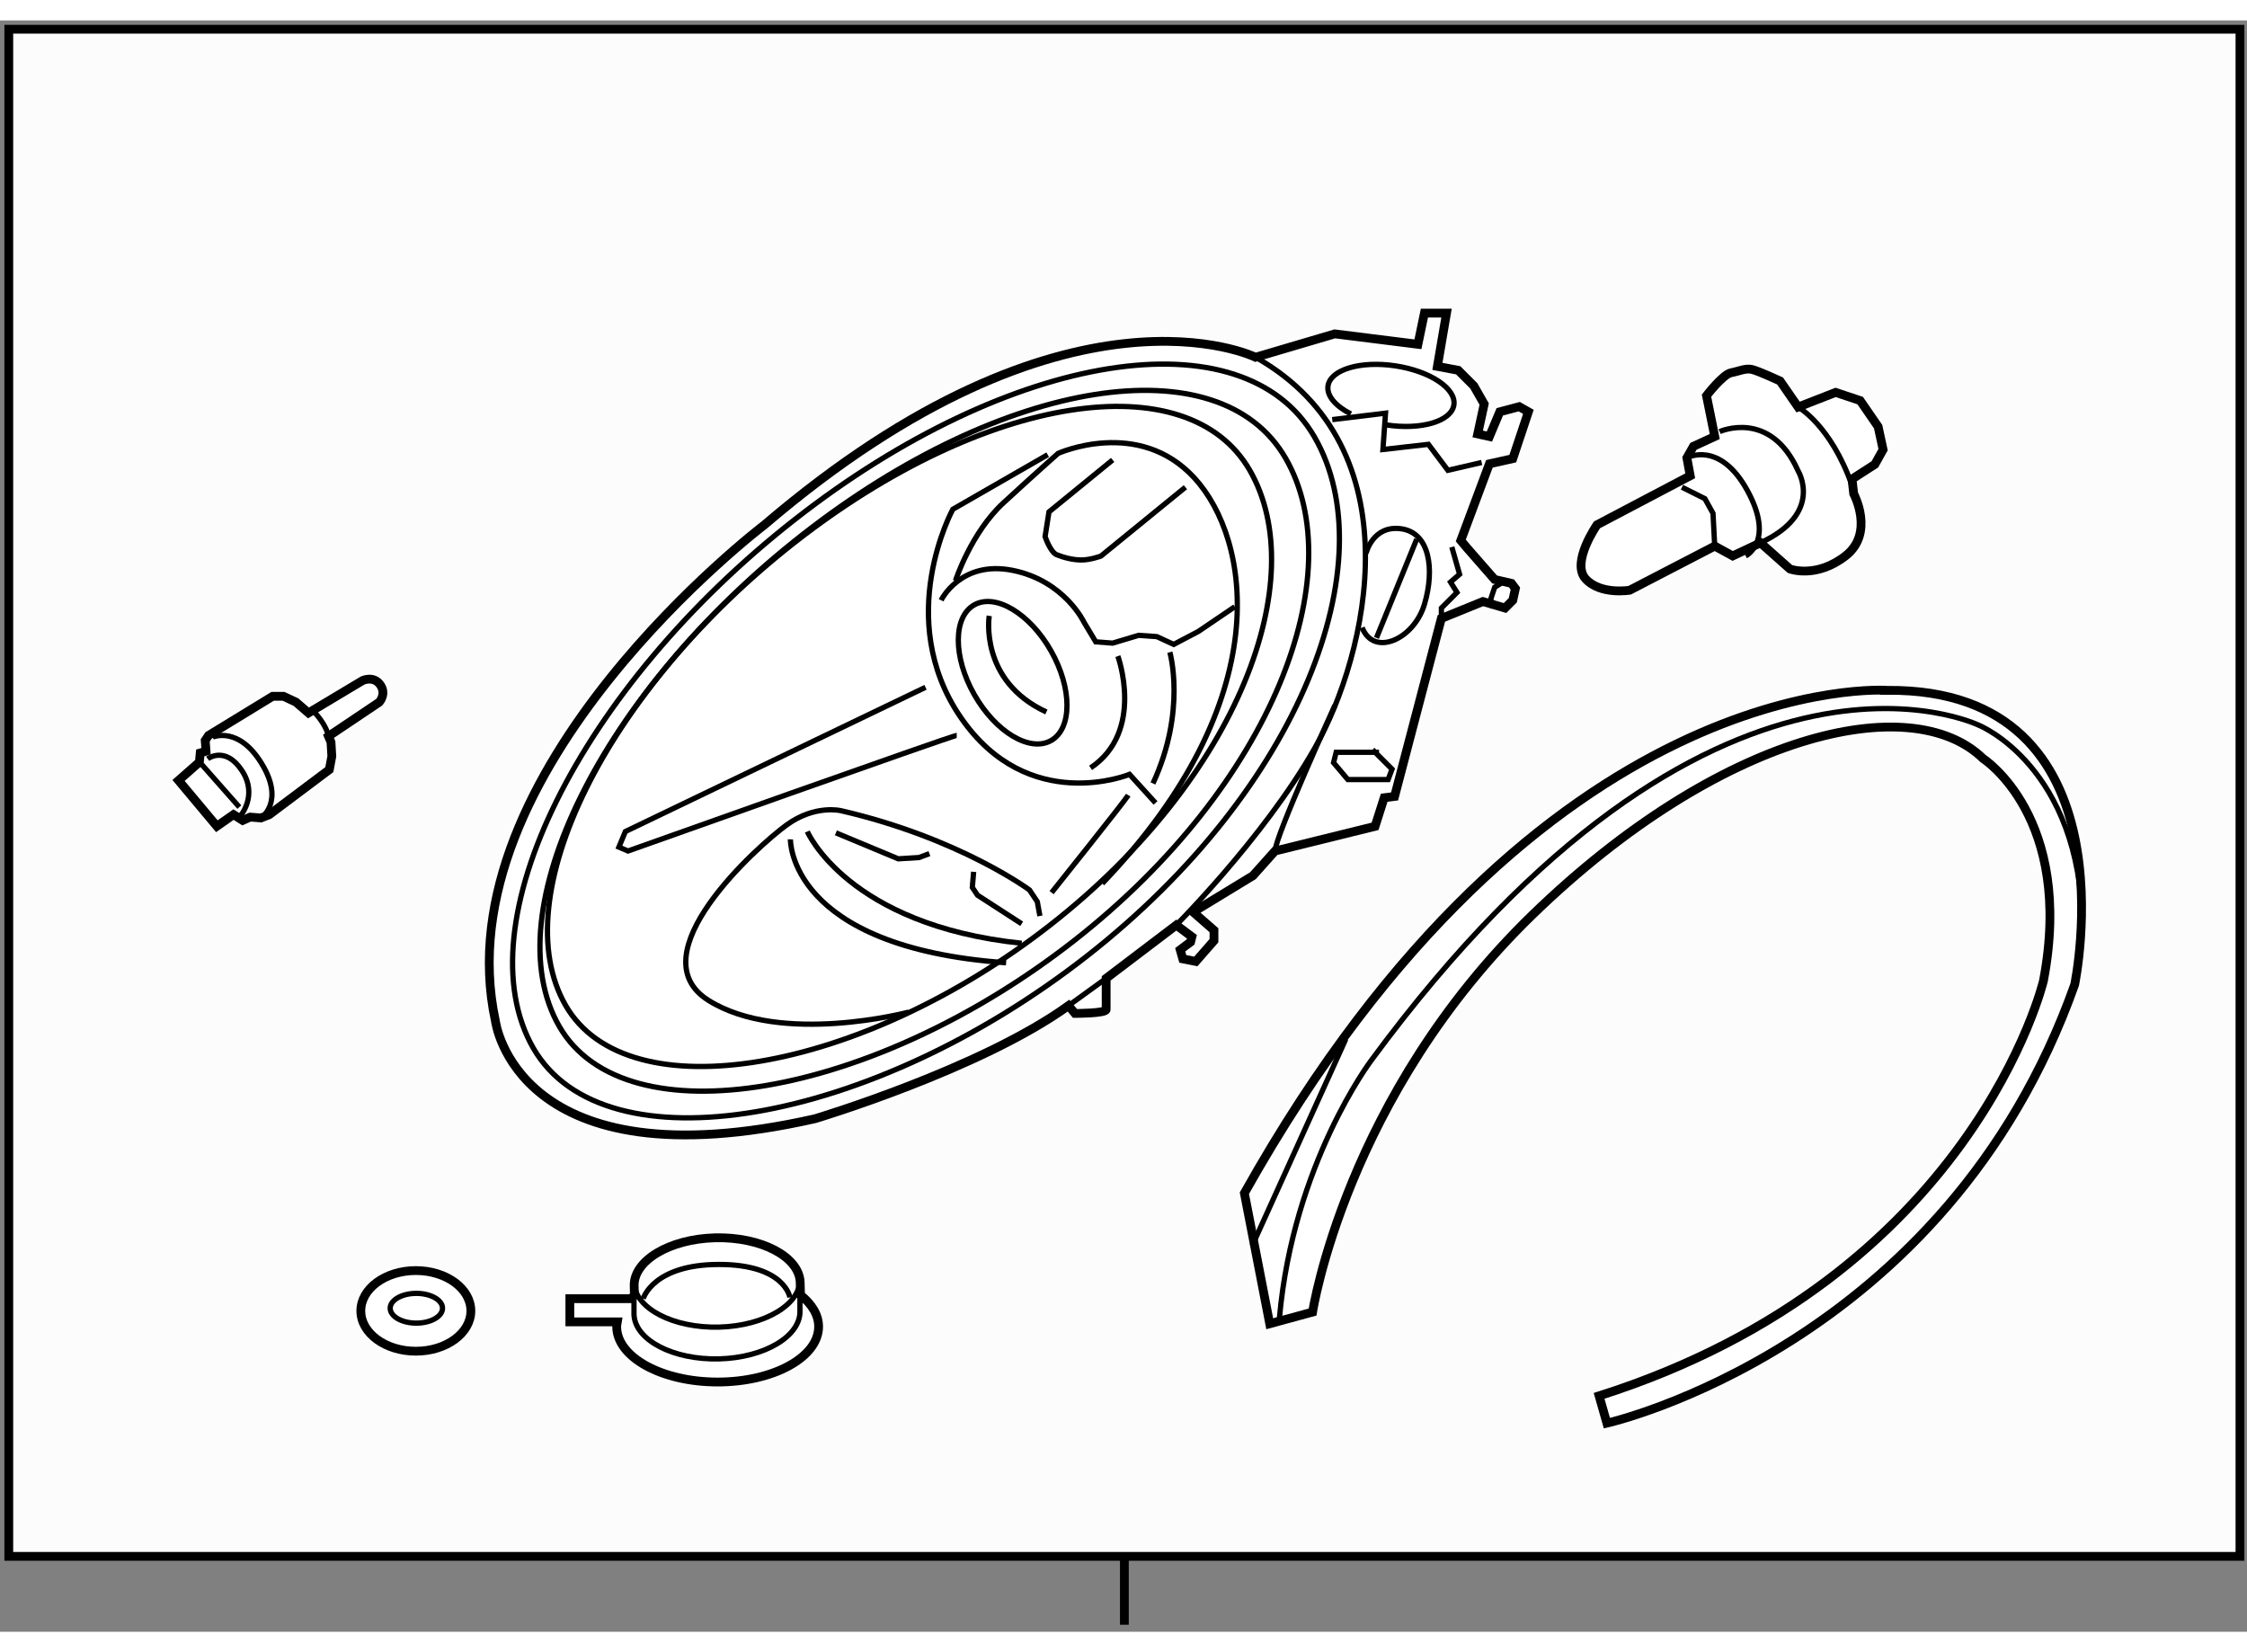 <?xml version="1.0" encoding="utf-8"?>
<!-- Generator: Adobe Illustrator 15.1.0, SVG Export Plug-In . SVG Version: 6.00 Build 0)  -->
<!DOCTYPE svg PUBLIC "-//W3C//DTD SVG 1.1//EN" "http://www.w3.org/Graphics/SVG/1.1/DTD/svg11.dtd">
<svg version="1.1" xmlns="http://www.w3.org/2000/svg" xmlns:xlink="http://www.w3.org/1999/xlink" x="0px" y="0px" width="244.8px"
	 height="180px" viewBox="45.556 49.763 127.787 91.637" enable-background="new 0 0 244.8 180" xml:space="preserve">
	
<rect x="45.556" y="49.763" width="127.787" height="91.637" fill="#808080" stroke="none"/>
	
<g><rect x="46.056" y="50.263" fill="#FCFCFC" stroke="#000000" stroke-width="0.5" width="126.887" height="86.848"></rect><line fill="none" stroke="#000000" stroke-width="0.5" x1="109.499" y1="136.925" x2="109.499" y2="141"></line></g><g><path fill="#FFFFFF" stroke="#000000" stroke-width="0.5" d="M116.961,68.918c0,0-10.641-5.246-27.932,9.532
			c0,0-18.4,13.967-15.296,28.229c0,0,1.182,9.386,18.178,5.542c0,0,9.384-2.807,14.409-6.429l0.37,0.443c0,0,1.773,0,1.773-0.222
			s0-1.773,0-1.773l3.99-3.029l0.887,0.665l-0.074,0.295l-0.591,0.443l0.147,0.518l0.739,0.147l1.034-1.182v-0.592l-1.183-1.034
			l3.399-2.069l1.256-1.404l5.69-1.403l0.518-1.626l0.591-0.074l2.66-10.123l2.365-0.961l1.256,0.37l0.443-0.443l0.146-0.665
			l-0.222-0.296l-0.959-0.222l-1.552-1.773l-0.371-0.443l1.627-4.359l1.33-0.297l0.887-2.66l-0.519-0.295l-1.108,0.295l-0.59,1.405
			l-0.665-0.148l0.368-1.7l-0.59-1.033l-0.887-0.887l-1.183-0.222l0.518-3.03h-1.257l-0.369,1.773l-4.729-0.592L116.961,68.918z"></path><line fill="none" stroke="#000000" stroke-width="0.3" x1="106.32" y1="105.792" x2="108.464" y2="104.24"></line><path fill="none" stroke="#000000" stroke-width="0.3" d="M112.084,101.58c0,0,5.32-5.247,8.276-10.493s5.764-16.996-3.399-22.169
			"></path><polyline fill="none" stroke="#000000" stroke-width="0.3" points="121.321,72.465 124.351,72.097 124.203,74.165 126.789,73.87 
			127.898,75.347 129.819,74.903 		"></polyline><path fill="none" stroke="#000000" stroke-width="0.3" d="M122.379,72.142c-0.866-0.442-1.385-1.032-1.299-1.597
			c0.142-0.929,1.858-1.438,3.836-1.137c1.977,0.299,3.464,1.293,3.323,2.223c-0.14,0.927-1.858,1.437-3.834,1.136"></path><path fill="none" stroke="#000000" stroke-width="0.3" d="M123.242,80.077c0,0,0.369-1.627,1.995-1.405s1.921,2.292,1.33,4.287
			s-2.882,3.03-3.547,1.33"></path><line fill="none" stroke="#000000" stroke-width="0.3" x1="126.124" y1="79.264" x2="123.834" y2="84.88"></line><polyline fill="none" stroke="#000000" stroke-width="0.3" points="127.528,83.771 127.528,83.181 128.414,82.294 128.046,81.702 
			128.563,81.259 128.12,79.707 		"></polyline><polyline fill="none" stroke="#000000" stroke-width="0.3" points="131.149,81.629 130.559,81.998 130.337,82.663 130.484,83.181 
					"></polyline><path fill="none" stroke="#000000" stroke-width="0.3" d="M118.069,96.998c0-0.813,3.399-8.275,3.399-8.275"></path><polyline fill="none" stroke="#000000" stroke-width="0.3" points="123.981,91.383 121.543,91.383 121.396,91.974 122.208,92.935 
			124.499,92.935 124.721,92.343 123.612,91.234 		"></polyline><path fill="none" stroke="#000000" stroke-width="0.3" d="M120.317,73.462c4.043,7.02-0.694,19.929-12.962,29.522
			c-12.269,9.596-27.426,12.243-31.467,5.228c-4.044-7.024,2.623-20.494,14.893-30.088C103.048,68.53,116.272,66.442,120.317,73.462
			z"></path><path fill="none" stroke="#000000" stroke-width="0.3" d="M118.67,74.663c3.759,6.526-0.646,18.529-12.052,27.449
			c-11.407,8.921-25.5,11.384-29.256,4.859c-3.761-6.531,2.438-19.054,13.846-27.974C102.613,70.078,114.91,68.137,118.67,74.663z"></path><path fill="none" stroke="#000000" stroke-width="0.3" d="M116.634,75.351c3.541,6.147-0.606,17.453-11.351,25.854
			c-10.745,8.403-24.019,10.725-27.557,4.578c-3.542-6.151,2.298-17.946,13.041-26.349
			C101.511,71.032,113.093,69.203,116.634,75.351z"></path><ellipse transform="matrix(0.87 -0.493 0.493 0.87 -29.417 62.138)" fill="none" stroke="#000000" stroke-width="0.3" cx="103.147" cy="86.865" rx="2.511" ry="4.433"></ellipse><path fill="none" stroke="#000000" stroke-width="0.3" d="M105.139,74.46l-5.396,3.104c0,0-3.399,6.208,0.443,11.824
			c3.844,5.615,9.607,3.251,9.607,3.251l1.478,1.626"></path><path fill="none" stroke="#000000" stroke-width="0.3" d="M99.078,82.737c0,0,1.109-2.291,4.065-1.7
			c2.955,0.592,4.063,2.956,4.063,2.956l0.665,1.108l0.961,0.074l1.478-0.443l1.035,0.073l0.96,0.443l1.404-0.738l2.069-1.404"></path><path fill="none" stroke="#000000" stroke-width="0.3" d="M99.892,81.629c0,0,0.886-2.734,2.733-4.434
			c1.849-1.7,3.104-2.809,3.104-2.809s4.58-2.069,7.759,1.403c3.178,3.474,4.804,12.562-5.246,23.056"></path><path fill="none" stroke="#000000" stroke-width="0.3" d="M108.833,74.757l-3.621,2.955l-0.222,1.403c0,0,0.296,0.888,0.665,1.035
			c0.37,0.148,0.886,0.296,1.404,0.296c0.518,0,1.108-0.222,1.108-0.222l4.803-3.916"></path><path fill="none" stroke="#000000" stroke-width="0.3" d="M112.084,85.692c0,0,0.962,3.326-0.96,7.464"></path><path fill="none" stroke="#000000" stroke-width="0.3" d="M109.129,85.914c0,0,1.552,4.287-1.552,6.355"></path><path fill="none" stroke="#000000" stroke-width="0.3" d="M101.813,83.624c0,0-0.593,3.694,3.251,5.468"></path><path fill="none" stroke="#000000" stroke-width="0.3" d="M99.965,90.422c-0.222,0-18.694,6.576-18.694,6.576l-0.518-0.222
			l0.369-0.887l17.069-8.202"></path><path fill="none" stroke="#000000" stroke-width="0.3" d="M109.72,93.821c-0.222,0.369-4.359,5.542-4.359,5.542"></path><path fill="none" stroke="#000000" stroke-width="0.3" d="M104.695,100.693l-0.148-0.813l-0.443-0.665
			c0,0-3.989-2.956-10.714-4.508c0,0-1.478-0.37-3.104,0.813c-1.626,1.183-8.57,7.388-4.434,9.976
			c4.138,2.588,11.38,0.665,11.38,0.665"></path><path fill="none" stroke="#000000" stroke-width="0.3" d="M91.468,95.89c0,0,2.29,5.321,12.192,6.355"></path><path fill="none" stroke="#000000" stroke-width="0.3" d="M90.507,96.333c0,0-0.147,6.134,12.267,7.021"></path><polyline fill="none" stroke="#000000" stroke-width="0.3" points="93.093,95.964 96.64,97.442 97.823,97.368 98.413,97.146 		"></polyline><polyline fill="none" stroke="#000000" stroke-width="0.3" points="100.927,98.181 100.852,99.067 101.148,99.511 103.66,101.137 
					"></polyline></g>



	
<g><path fill="#FFFFFF" stroke="#000000" stroke-width="0.5" d="M116.324,116.456l1.441,7.426l2.438-0.665
			c0,0,1.885-12.303,12.525-22.611s21.503-12.857,25.604-8.867c0,0,5.209,3.325,3.436,12.636c0,0-3.99,16.848-25.271,23.609
			l0.443,1.552c0,0,19.286-4.323,26.602-24.939c0,0,3.547-16.848-10.641-16.737C152.902,87.858,133.173,86.418,116.324,116.456z"></path><path fill="none" stroke="#000000" stroke-width="0.3" d="M118.319,123.55c0.776-8.757,5.21-14.631,5.21-14.631
			c19.508-26.491,34.583-19.065,34.583-19.065s5.764,2.328,5.874,11.417"></path><line fill="none" stroke="#000000" stroke-width="0.3" x1="116.768" y1="119.448" x2="122.089" y2="107.699"></line></g>



	
<g><path fill="#FFFFFF" stroke="#000000" stroke-width="0.5" d="M150.881,75.846l1.299-0.838l0.467-0.836l-0.281-1.305l-1.021-1.484
			l-1.396-0.467l-2.135,0.834l-1.025-1.484c0,0-1.207-0.557-1.58-0.65c-0.377-0.096-0.742,0.094-1.209,0.184
			c-0.465,0.092-1.395,1.303-1.395,1.303l0.469,2.322l-1.213,0.559l-0.371,0.654l0.188,1.02l-5.299,2.789
			c0,0-1.492,2.139-0.654,3.07c0.836,0.93,2.51,0.65,2.51,0.65l4.84-2.51l1.02,0.559l1.58-0.744l1.674,1.486
			c0,0,1.486,0.559,3.16-0.742c1.674-1.303,0.467-3.535,0.467-3.535L150.881,75.846z"></path><path fill="none" stroke="#000000" stroke-width="0.3" d="M147.813,71.75c0,0,1.859,1.023,3.068,4.463"></path><path fill="none" stroke="#000000" stroke-width="0.3" d="M143.35,73.146c0,0,2.885-1.303,4.463,2.232
			c0,0,1.486,2.418-2.141,4.092"></path><path fill="none" stroke="#000000" stroke-width="0.3" d="M141.488,74.637c0,0,1.855-1.025,3.439,1.857
			c1.582,2.883-0.092,3.721-0.092,3.721"></path><polyline fill="none" stroke="#000000" stroke-width="0.3" points="141.209,76.309 142.514,76.961 142.975,77.797 143.072,79.656 
					"></polyline></g>



	
<g><path fill="#FFFFFF" stroke="#000000" stroke-width="0.5" d="M63.099,89.146l-0.711-0.615l-0.71-0.332h-0.614l-3.649,2.228
			l-0.188,0.284l0.046,0.614l-0.33,0.096l-0.048,0.521l-1.185,1.043l2.179,2.604l0.948-0.662l0.521,0.332l0.427-0.19l0.615,0.049
			l0.475-0.19l3.41-2.559l0.142-0.759l-0.048-0.805l-0.142-0.332l2.891-1.941c0,0,0.427-0.473,0.047-0.994
			c-0.379-0.522-0.994-0.237-0.994-0.237L63.099,89.146z"></path><path fill="none" stroke="#000000" stroke-width="0.3" d="M63.194,88.862c0,0,0.711,0.617,0.995,1.422"></path><path fill="none" stroke="#000000" stroke-width="0.3" d="M57.651,90.521c0,0,1.469-0.664,2.794,1.517
			c1.327,2.179-0.047,3.08-0.047,3.08"></path><path fill="none" stroke="#000000" stroke-width="0.3" d="M57.367,91.753c0,0,0.995-0.758,1.941,0.663
			c0.948,1.421-0.094,2.604-0.094,2.604"></path><line fill="none" stroke="#000000" stroke-width="0.3" x1="57.035" y1="92.084" x2="59.167" y2="94.5"></line></g>



	
<g><path fill="#FFFFFF" stroke="#000000" stroke-width="0.5" d="M91.082,122.251l-0.02-0.738c-0.07-1.455-2.235-2.585-4.848-2.518
			c-2.604,0.07-4.657,1.31-4.592,2.767l0.015,0.506c-0.075,0.06-0.135,0.126-0.202,0.188h-3.472v1.32h2.702
			c-0.015,0.09-0.038,0.179-0.038,0.27c0,1.738,2.571,3.15,5.739,3.15c3.176,0,5.744-1.412,5.744-3.15
			C92.111,123.38,91.727,122.762,91.082,122.251z"></path><path fill="none" stroke="#000000" stroke-width="0.3" d="M81.611,121.56c0.067,1.455,2.238,2.578,4.843,2.514
			c2.605-0.07,4.668-1.309,4.595-2.767"></path><path fill="none" stroke="#000000" stroke-width="0.3" d="M81.611,122.268v1.099c0.067,1.455,2.238,2.578,4.843,2.514
			c2.605-0.07,4.668-1.309,4.595-2.767v-0.862"></path><path fill="none" stroke="#000000" stroke-width="0.3" d="M82.135,122.456c0,0,0.556-1.946,4.311-1.946s4.033,1.876,4.033,1.876"></path></g>



	
<g><ellipse fill="#FFFFFF" stroke="#000000" stroke-width="0.5" cx="69.205" cy="123.151" rx="3.129" ry="2.293"></ellipse><path fill="none" stroke="#000000" stroke-width="0.3" d="M70.722,122.998c0,0.47-0.668,0.849-1.488,0.849
			c-0.822,0-1.488-0.379-1.488-0.849c0-0.464,0.666-0.843,1.488-0.843C70.054,122.155,70.722,122.534,70.722,122.998z"></path></g>


</svg>